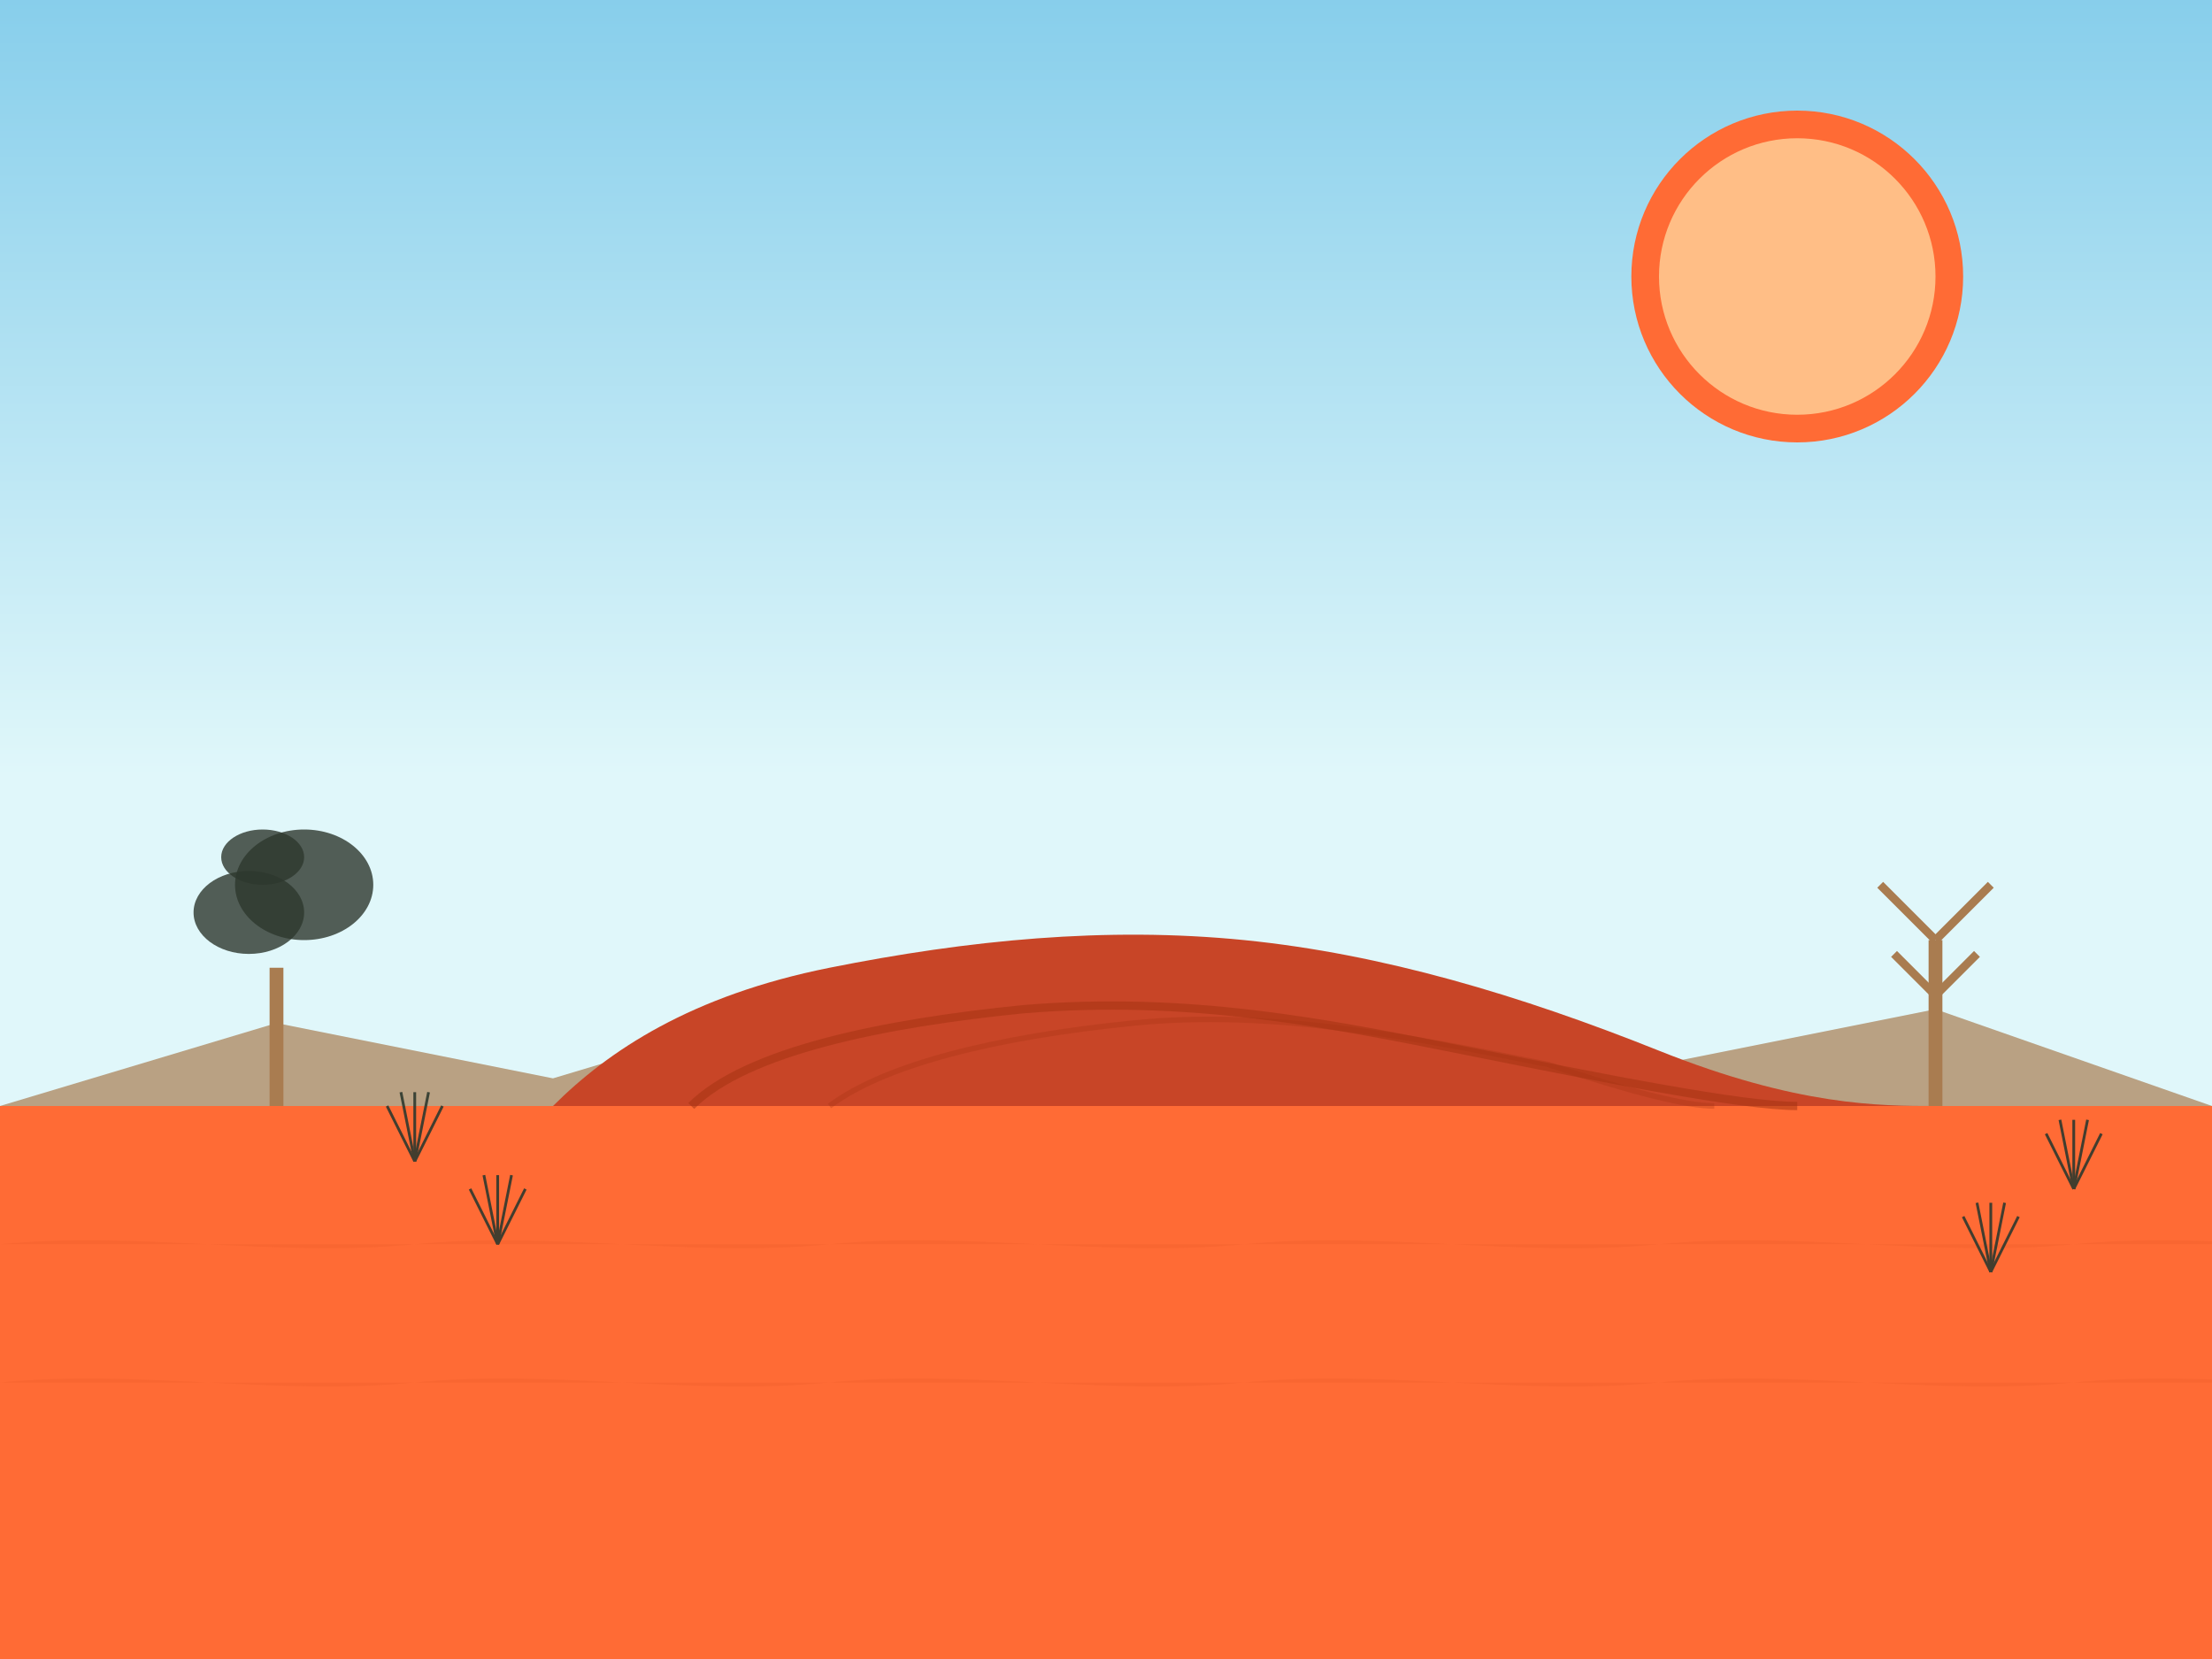 <svg xmlns="http://www.w3.org/2000/svg" viewBox="0 0 800 600" width="800" height="600">
  <!-- Background - Sky gradient -->
  <rect x="0" y="0" width="800" height="600" fill="#F5F5F5" />
  
  <defs>
    <linearGradient id="sky-gradient" x1="0" y1="0" x2="0" y2="0.7">
      <stop offset="0%" stop-color="#87CEEB" />
      <stop offset="100%" stop-color="#E0F7FA" />
    </linearGradient>
  </defs>
  <rect x="0" y="0" width="800" height="400" fill="url(#sky-gradient)" />
  
  <!-- Sun -->
  <circle cx="650" cy="100" r="60" fill="#FF6B35" />
  <circle cx="650" cy="100" r="50" fill="#FFBE86" />
  
  <!-- Distant mountains -->
  <path d="M0 400 L100 370 L200 390 L300 360 L400 400" fill="#A97C50" opacity="0.7" />
  <path d="M400 400 L500 370 L600 385 L700 365 L800 400" fill="#A97C50" opacity="0.7" />
  
  <!-- Outback desert floor -->
  <rect x="0" y="400" width="800" height="200" fill="#FF6B35" />
  
  <!-- Desert texture -->
  <path d="M0 450 C50 445, 100 455, 150 450 C200 445, 250 455, 300 450 C350 445, 400 455, 450 450 C500 445, 550 455, 600 450 C650 445, 700 455, 750 450 C800 445, 850 455, 900 450" fill="#E95C28" opacity="0.3" />
  
  <path d="M0 500 C50 495, 100 505, 150 500 C200 495, 250 505, 300 500 C350 495, 400 505, 450 500 C500 495, 550 505, 600 500 C650 495, 700 505, 750 500 C800 495, 850 505, 900 500" fill="#E95C28" opacity="0.3" />
  
  <!-- Large rock formation (Ayers Rock / Uluru style) -->
  <path d="M200 400 
           C220 380, 250 360, 300 350 
           C350 340, 400 335, 450 340 
           C500 345, 550 360, 600 380 
           C650 400, 680 400, 700 400" 
        fill="#C84527" />
  
  <!-- Rock details -->
  <path d="M250 400 
           C270 380, 320 370, 370 365 
           C430 360, 480 370, 530 380 
           C580 390, 630 400, 650 400" 
        fill="none" stroke="#A33211" stroke-width="3" opacity="0.5" />
  
  <path d="M300 400 
           C320 385, 360 375, 410 370 
           C460 365, 510 375, 560 385 
           C590 395, 610 400, 620 400" 
        fill="none" stroke="#A33211" stroke-width="2" opacity="0.3" />
  
  <!-- Desert vegetation -->
  <!-- Spinifex grass clumps -->
  <g opacity="0.9">
    <!-- Clump 1 -->
    <path d="M150 420 L140 400" stroke="#2E382E" stroke-width="1" />
    <path d="M150 420 L145 395" stroke="#2E382E" stroke-width="1" />
    <path d="M150 420 L150 395" stroke="#2E382E" stroke-width="1" />
    <path d="M150 420 L155 395" stroke="#2E382E" stroke-width="1" />
    <path d="M150 420 L160 400" stroke="#2E382E" stroke-width="1" />
    
    <!-- Clump 2 -->
    <path d="M750 430 L740 410" stroke="#2E382E" stroke-width="1" />
    <path d="M750 430 L745 405" stroke="#2E382E" stroke-width="1" />
    <path d="M750 430 L750 405" stroke="#2E382E" stroke-width="1" />
    <path d="M750 430 L755 405" stroke="#2E382E" stroke-width="1" />
    <path d="M750 430 L760 410" stroke="#2E382E" stroke-width="1" />
    
    <!-- Clump 3 -->
    <path d="M180 450 L170 430" stroke="#2E382E" stroke-width="1" />
    <path d="M180 450 L175 425" stroke="#2E382E" stroke-width="1" />
    <path d="M180 450 L180 425" stroke="#2E382E" stroke-width="1" />
    <path d="M180 450 L185 425" stroke="#2E382E" stroke-width="1" />
    <path d="M180 450 L190 430" stroke="#2E382E" stroke-width="1" />
    
    <!-- Clump 4 -->
    <path d="M720 460 L710 440" stroke="#2E382E" stroke-width="1" />
    <path d="M720 460 L715 435" stroke="#2E382E" stroke-width="1" />
    <path d="M720 460 L720 435" stroke="#2E382E" stroke-width="1" />
    <path d="M720 460 L725 435" stroke="#2E382E" stroke-width="1" />
    <path d="M720 460 L730 440" stroke="#2E382E" stroke-width="1" />
  </g>
  
  <!-- Acacia tree (gum tree) -->
  <path d="M100 400 L100 350" stroke="#A97C50" stroke-width="5" />
  <ellipse cx="90" cy="330" rx="20" ry="15" fill="#2E382E" opacity="0.8" />
  <ellipse cx="110" cy="320" rx="25" ry="20" fill="#2E382E" opacity="0.8" />
  <ellipse cx="95" cy="310" rx="15" ry="10" fill="#2E382E" opacity="0.8" />
  
  <!-- Dead tree -->
  <path d="M700 400 L700 340" stroke="#A97C50" stroke-width="5" />
  <path d="M700 340 L680 320" stroke="#A97C50" stroke-width="3" />
  <path d="M700 340 L720 320" stroke="#A97C50" stroke-width="3" />
  <path d="M700 360 L685 345" stroke="#A97C50" stroke-width="3" />
  <path d="M700 360 L715 345" stroke="#A97C50" stroke-width="3" />
</svg>
